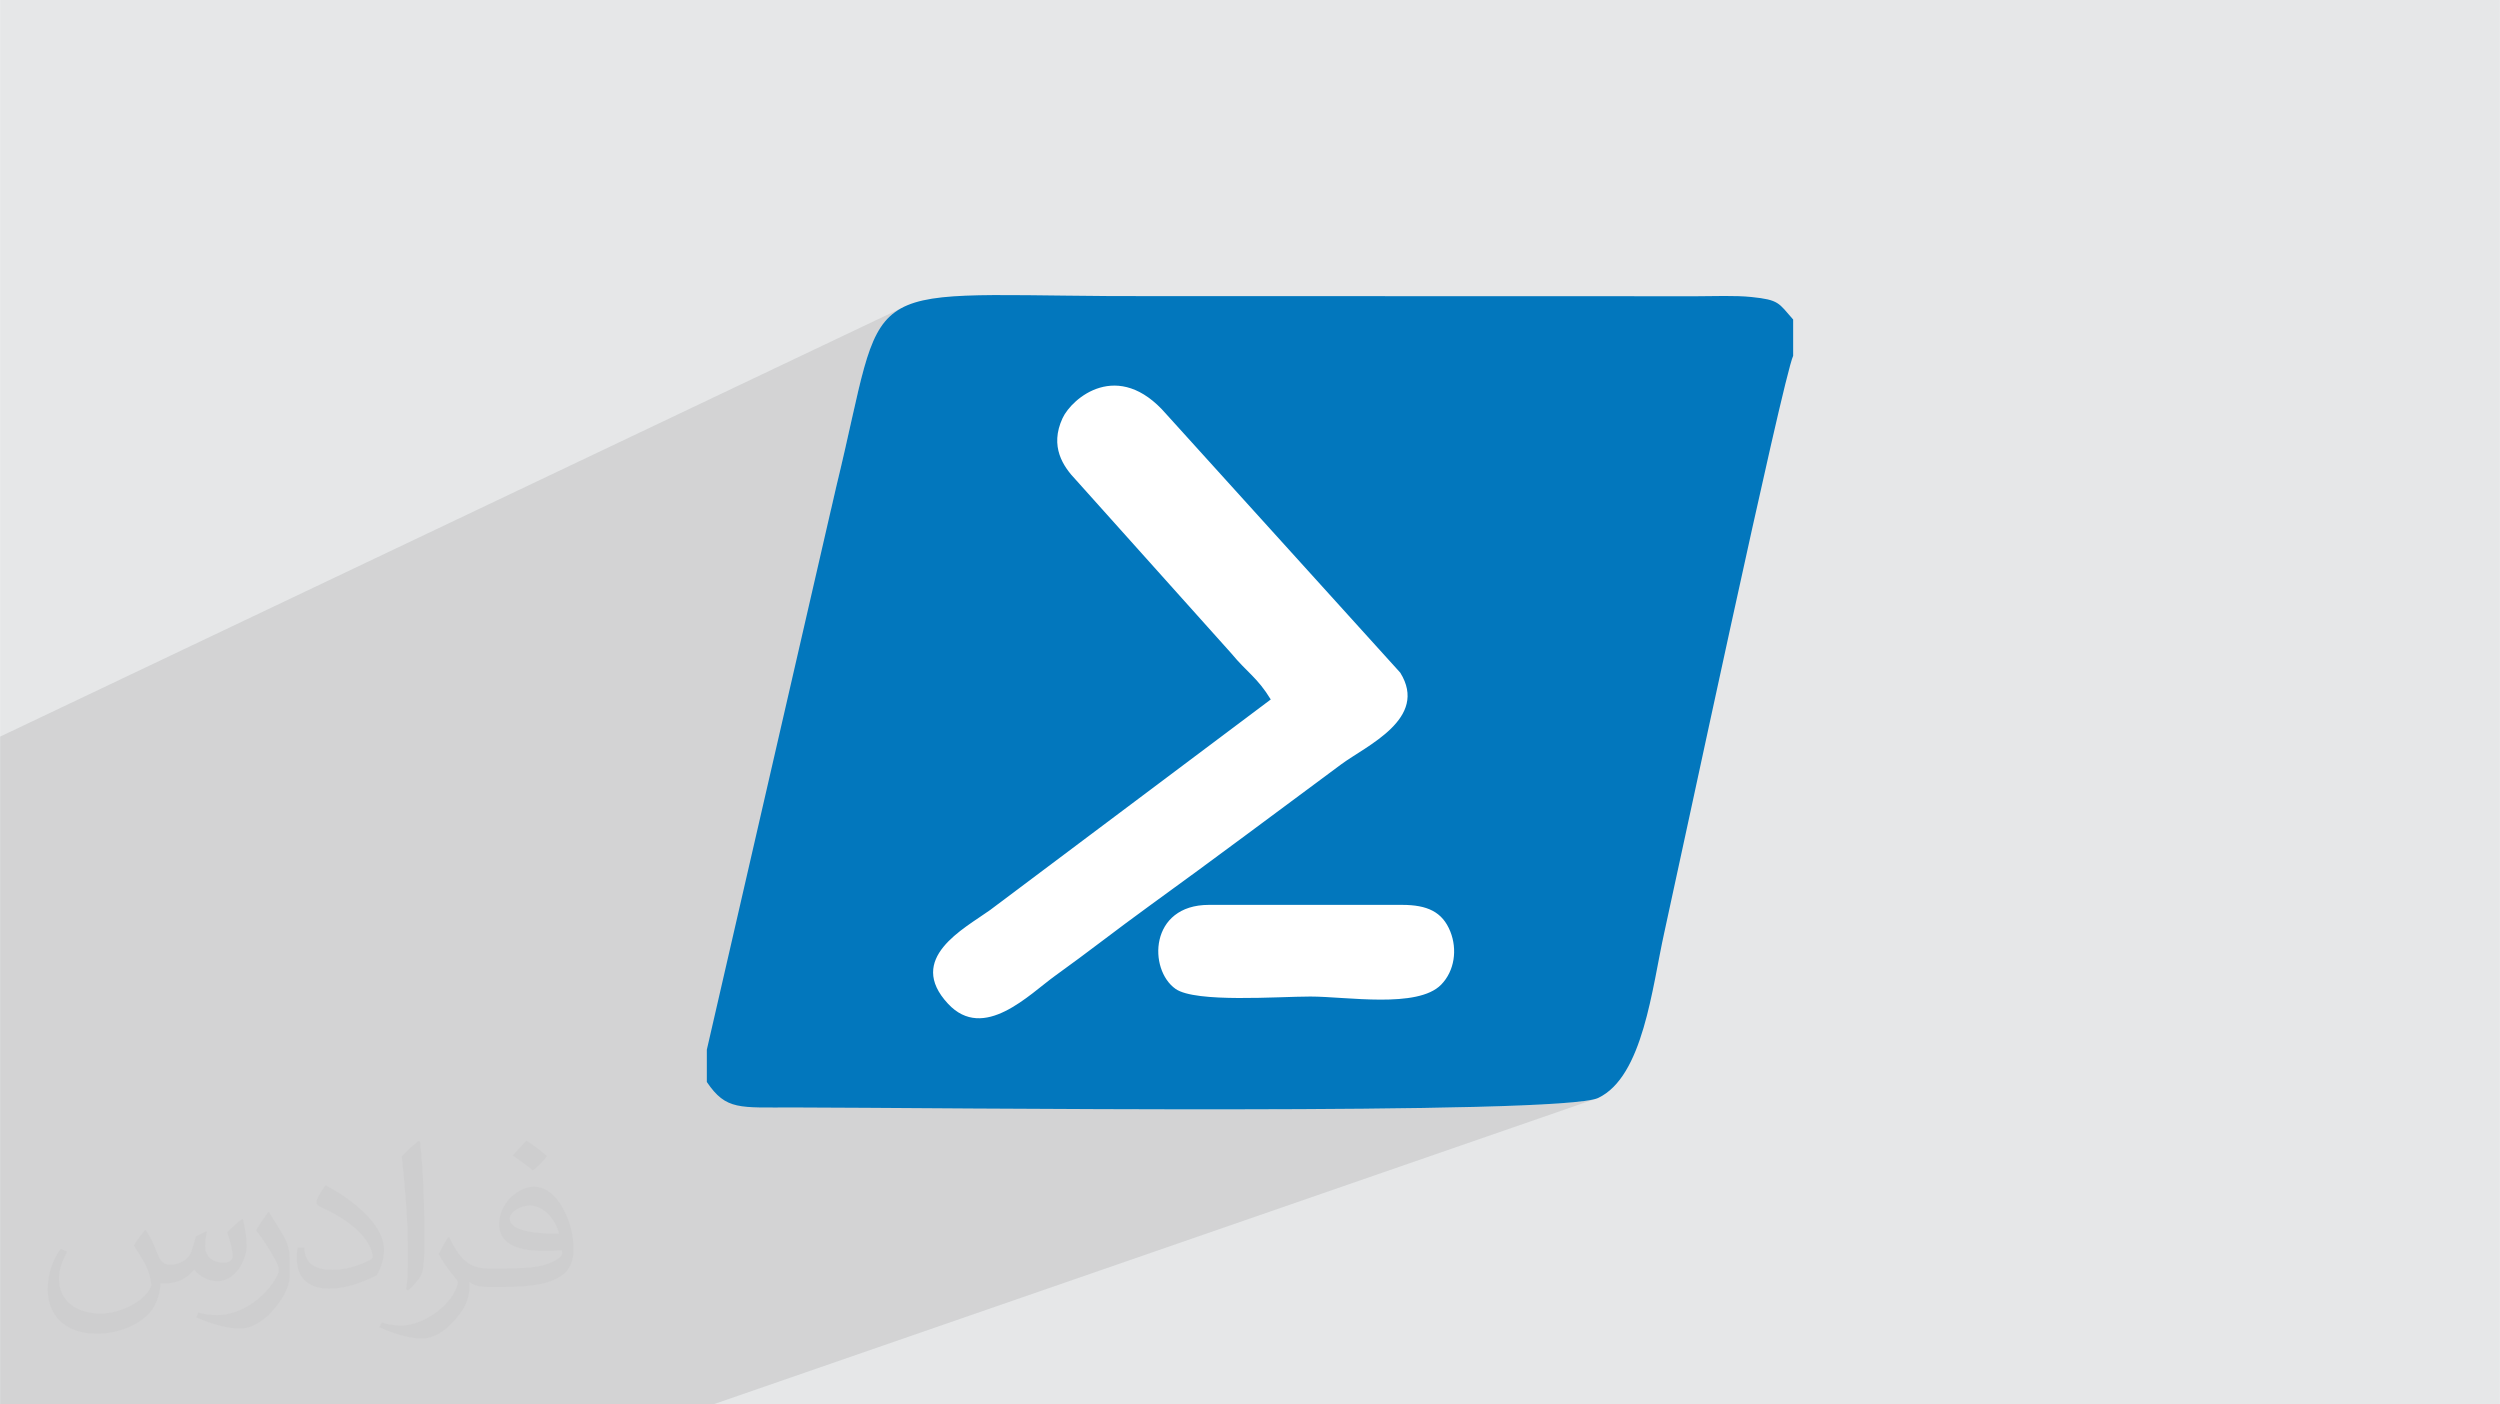 <?xml version="1.0" encoding="UTF-8"?>
<!DOCTYPE svg PUBLIC "-//W3C//DTD SVG 1.0//EN" "http://www.w3.org/TR/2001/REC-SVG-20010904/DTD/svg10.dtd">
<!-- Creator: CorelDRAW -->
<svg xmlns="http://www.w3.org/2000/svg" xml:space="preserve" width="3.708in" height="2.083in" version="1.0" style="shape-rendering:geometricPrecision; text-rendering:geometricPrecision; image-rendering:optimizeQuality; fill-rule:evenodd; clip-rule:evenodd"
viewBox="0 0 3702.73 2080.18"
 xmlns:xlink="http://www.w3.org/1999/xlink"
 xmlns:xodm="http://www.corel.com/coreldraw/odm/2003">
 <defs>
  <style type="text/css">
   <![CDATA[
    .fil5 {fill:#0277BD}
    .fil0 {fill:#E6E7E8}
    .fil3 {fill:#F3F3F3}
    .fil4 {fill:white}
    .fil2 {fill:#373435;fill-opacity:0.031}
    .fil1 {fill:#2B2A29;fill-opacity:0.102}
   ]]>
  </style>
 </defs>
 <g id="Layer_x0020_1">
  <polygon class="fil0" points="-0,0 3702.73,0 3702.73,2080.18 -0,2080.18 "/>
  <polygon class="fil1" points="263.99,2080.18 114.17,2080.18 19.28,2080.18 -0,2080.18 -0,2067.51 -0,2045.86 -0,2031.11 -0,2025.04 -0,2008.73 -0,2002.96 -0,1965.3 -0,1919.59 -0,1835.17 -0,1385.93 -0,1313.3 -0,1286.13 -0,1091.09 1344.11,452.04 1334.33,456.75 1325.57,462.31 1317.73,468.78 1310.7,476.24 1304.39,484.74 1298.67,494.35 1293.45,505.14 1288.62,517.17 1284.08,530.51 1279.72,545.22 1275.44,561.37 1271.12,579.03 1266.67,598.26 1261.98,619.12 1256.94,641.68 1251.45,666.01 1245.4,692.18 1238.69,720.24 1230.89,754.17 1618.85,577.94 1623.79,575.95 1628.91,574.27 1634.2,572.92 1639.64,571.93 1645.24,571.32 1650.97,571.14 1656.84,571.42 1662.83,572.17 1668.93,573.45 1675.13,575.27 1681.42,577.67 1687.79,580.68 1694.24,584.33 1700.75,588.66 1707.31,593.68 1713.92,599.44 1720.56,605.96 1727.24,613.29 2073.88,996.31 2077.47,1002.6 2080.3,1008.74 2082.41,1014.71 2083.84,1020.53 2084.62,1026.2 2084.77,1031.72 2084.34,1037.09 2083.37,1042.32 2081.89,1047.41 2079.93,1052.36 2077.52,1057.18 2074.71,1061.86 2071.53,1066.42 2068,1070.84 2064.17,1075.15 2060.08,1079.33 2055.75,1083.4 2051.23,1087.35 2046.54,1091.18 2041.72,1094.91 2036.8,1098.53 2031.83,1102.05 2026.83,1105.46 2021.84,1108.78 2016.9,1112 2012.04,1115.12 2007.29,1118.16 2002.69,1121.11 1998.27,1123.97 1994.08,1126.75 1990.14,1129.46 1986.48,1132.08 1977.41,1138.8 1968.37,1145.51 1959.37,1152.18 1950.41,1158.83 1941.47,1165.46 1932.57,1172.07 1923.7,1178.66 1914.85,1185.24 1906.02,1191.8 1897.22,1198.34 1888.42,1204.87 1879.65,1211.39 1870.88,1217.9 1862.12,1224.41 1853.37,1230.9 1844.62,1237.39 1835.87,1243.87 1827.11,1250.35 1818.35,1256.83 1809.58,1263.3 1800.8,1269.78 1792.01,1276.26 1783.2,1282.75 1774.37,1289.23 1765.52,1295.73 1756.64,1302.23 1747.74,1308.74 1738.8,1315.26 1729.83,1321.8 1720.83,1328.35 1711.79,1334.91 1702.7,1341.49 1698.2,1344.75 1693.72,1348.01 1689.27,1351.27 1684.84,1354.53 1680.43,1357.78 1676.04,1361.04 1671.66,1364.28 1667.3,1367.53 1662.96,1370.78 1658.63,1374.02 1654.3,1377.26 1649.99,1380.5 1645.68,1383.74 1641.39,1386.98 1637.09,1390.21 1632.79,1393.44 1630.83,1394.92 1761.36,1344.48 1774.98,1341.39 1790.58,1340.3 2076.63,1340.3 2083.41,1340.42 2089.86,1340.79 2095.98,1341.43 2101.78,1342.34 2107.26,1343.54 2112.43,1345.05 2117.29,1346.87 2121.85,1349.03 2126.11,1351.52 2130.08,1354.38 2133.77,1357.61 2137.17,1361.21 2140.29,1365.22 2143.15,1369.64 2145.74,1374.48 2148.07,1379.75 2149.88,1384.77 2151.34,1389.88 2152.46,1395.08 2153.23,1400.33 2153.65,1405.61 2153.7,1410.9 2153.41,1416.16 2152.76,1421.38 2151.75,1426.53 2150.37,1431.59 2148.63,1436.53 2146.53,1441.32 2144.06,1445.95 2141.22,1450.38 2138,1454.6 2134.42,1458.58 2130.95,1461.75 2127.09,1464.63 2122.86,1467.22 2118.28,1469.53 2113.38,1471.58 1644.69,1642.89 1677.21,1642.99 1727.14,1643.1 1777.21,1643.15 1827.14,1643.13 1876.64,1643.04 1925.4,1642.86 1973.14,1642.58 2019.56,1642.21 2064.37,1641.72 2107.27,1641.11 2147.97,1640.37 2186.18,1639.49 2221.6,1638.46 2253.94,1637.27 2282.91,1635.92 2308.21,1634.4 2329.54,1632.69 2346.62,1630.79 2359.15,1628.69 2366.84,1626.38 1056.19,2080.18 448.26,2080.18 435.66,2080.18 "/>
  <path class="fil2" d="M215.96 1821.93c7.07,10.71 11.65,21.01 16.13,32.45 3.33,6.66 5.09,18.93 20.7,18.93 4.57,0 11.13,-1.35 16.95,-4.57 6.55,-3.44 11.54,-8.64 14.15,-16.53l6.24 -21.01 15.19 -7.49 1.04 1.04c-2.08,7.91 -2.59,15.5 -2.59,21.43 0,17.57 15.19,24.23 27.25,24.23 7.07,0 13.42,-3.44 13.42,-9.89 0,-8.32 -3.53,-22.47 -8.12,-35.16 7.07,-7.07 14.15,-14.15 22.26,-19.87l1.25 0.63c3.53,14.98 5.51,29.75 5.51,39.63 0,9.67 -4.27,20.39 -7.8,27.36 -7.28,13.73 -20.18,24.65 -35.78,24.65 -11.85,0 -25.06,-5.93 -34.12,-16.95l-0.52 0c-8.53,10.61 -21.74,20.18 -42.86,20.18l-6.55 0c-1.04,13.94 -4.05,23.81 -8.64,32.66 -12.58,24.54 -49.92,41.92 -85.08,41.92 -48.89,0 -73.43,-28.19 -73.43,-65.73 0,-23.19 7.59,-44.72 19.24,-60.01l9.56 3.95c-7.28,13.94 -12.17,27.04 -12.17,39.94 0,35.16 28.61,51.9 61.58,51.9 30.58,0 68.44,-19.45 75.31,-42.02 -2.59,-24.65 -11.85,-36.19 -26,-58.66 4.27,-7.49 9.78,-14.98 16.64,-22.98l1.25 0 0 0 0 0 -0.01 -0.04zm563.83 -132.3c10.3,6.45 20.39,14.04 30.27,22.78 -5.51,7.8 -12.38,14.88 -20.91,21.12 -9.89,-8.01 -19.76,-14.88 -29.86,-22.16 6.86,-7.7 13.63,-15.08 20.49,-21.74l0 0 0 0 0 0 0 0 0 0 0.01 0zm5.3 96.11c-16.64,0 -30.27,10.92 -30.27,19.03 0,17.38 33.28,22.78 73.12,22.56 -4.99,-20.39 -22.47,-41.61 -42.86,-41.61l0 0.01zm-37.35 92.99c21.64,0 40.57,-0.63 55.02,-4.27 16.13,-4.05 29.75,-12.17 29.75,-17.78 0,-1.46 0,-3.22 -0.52,-4.68 -9.05,0.83 -19.45,0.83 -28.5,0.83 -29.33,0 -51.79,-6.66 -60.64,-23.09 -2.19,-4.57 -3.74,-9.67 -3.74,-15.5 0,-15.92 6.86,-31.41 18.93,-42.13 10.08,-8.84 21.22,-14.35 32.55,-14.35 20.49,0 36.81,16.44 48.26,42.34 6.24,14.15 10.5,30.47 10.5,51.07 0,13.73 -3.74,25.27 -12.27,33.8 -15.92,15.4 -45.24,21.22 -90.17,21.22l-20.39 0 0 0 -5.3 0c-11.13,0 -19.14,-1.98 -25.48,-6.86l-1.04 0c0.31,2.59 0.52,5.09 0.52,7.49 0,10.08 -3.33,22.98 -10.08,33.28 -19.97,29.64 -41.61,42.53 -60.33,42.53 -18.93,0 -42.13,-7.28 -63.03,-16.75l3.74 -7.28c6.76,2.81 16.13,4.68 29.02,4.68 33.8,0 78.21,-32.45 83.72,-64.17 -1.25,-2.59 -3.53,-6.03 -6.76,-9.67 -9.89,-11.75 -16.13,-21.53 -21.95,-31.82 4.99,-9.89 9.56,-17.78 13.83,-24.96l1.77 -0.21c14.46,29.44 27.56,46.28 56.78,46.28l4.57 0 0 0 21.22 0 0 0 0 0 0 0 0 0 0 0 0.04 0zm-146.45 31.1c2.5,-13.52 2.7,-28.7 2.7,-42.86l0 -21.01c0,-39.21 -4.99,-96.2 -9.05,-133.34 7.07,-7.59 16.95,-16.53 24.75,-22.56l2.29 0.63c5.3,46.7 6.55,100.79 6.55,150.81 0,13.11 -0.52,25.9 -1.77,35.26 -0.73,11.85 -7.59,20.8 -22.26,34.53l-3.22 -1.46zm-150.71 -61.89c0.73,18.41 9.78,32.87 41.4,32.87 19.66,0 36.3,-5.09 54.71,-13.83 3.33,-1.46 5.09,-3.44 5.09,-5.09 0,-11.54 -8.84,-26.83 -23.71,-40.77 -14.46,-13.11 -33.6,-24.65 -51.48,-32.35 -6.14,-2.59 -8.12,-5.3 -8.12,-7.91 0,-5.3 7.07,-16.44 12.9,-24.44l1.98 -0.21c20.49,10.71 43.38,26.63 60.33,44.3 15.4,16.33 24.96,32.87 24.96,50.86 0,13.31 -4.05,25.79 -10.61,37.44 -22.47,11.33 -46.39,19.97 -70.1,19.97 -28.81,0 -48.47,-13.52 -48.47,-45.24 0,-3.44 0,-8.73 1.25,-15.61l9.89 0 0 0 0 0 0 0 0 0 0 0 -0.01 0zm-52.11 -52.32l17.89 28.92c6.55,10.71 12.69,22.37 12.69,40.77l0 23.5c0,19.03 -12.17,39.42 -31.82,59.6 -15.4,13.63 -29.02,19.45 -41.61,19.45 -18.72,0 -40.15,-5.82 -64.9,-16.44l2.81 -7.28c7.8,2.08 16.84,3.84 27.98,3.84 35.58,-0.21 71.97,-26.21 88.61,-57.93 1.98,-3.64 2.7,-7.07 2.7,-9.47 0,-3.64 -1.98,-7.7 -3.53,-11.33 -9.05,-17.05 -19.14,-32.66 -30.27,-47.12 5.82,-9.16 11.65,-17.99 17.99,-26.73l1.46 0.21 0 0 0 0 0 0 0 0 0 0 -0.01 0z"/>
  <path class="fil3" d="M1882.1 1036.02l-415.84 311.99c-38.54,27.64 -124.81,71.56 -62.15,138.77 52.93,56.77 120.3,-14.02 159.01,-41.78 47.84,-34.31 91.43,-68.68 139.58,-103.51 97.13,-70.26 186.72,-137.54 283.78,-209.41 37.29,-27.61 129.83,-67.8 87.4,-135.77l-346.65 -383.03c-71.25,-82.47 -139.77,-23.63 -153.55,6.17 -19.41,41.99 0.88,71.56 19.98,91.58l229.84 256.55c23.52,28.52 38.85,36 58.59,68.44z"/>
  <path class="fil3" d="M2076.63 1340.3l-286.05 0c-88.58,0 -90.02,96.05 -49.43,124.48 29.79,20.85 152,11.29 199.6,11.29 53.58,0 158.8,18.06 193.67,-17.49 20.13,-20.51 24.23,-52.4 13.65,-78.82 -11.74,-29.33 -34.36,-39.45 -71.44,-39.45z"/>
  <rect class="fil4" x="1349.57" y="537.12" width="990.55" height="1041.09"/>
  <path class="fil5" d="M2076.63 1340.3c37.08,0 59.7,10.12 71.44,39.45 10.58,26.42 6.48,58.31 -13.65,78.82 -34.87,35.54 -140.09,17.49 -193.67,17.49 -47.6,0 -169.82,9.57 -199.6,-11.29 -40.59,-28.43 -39.15,-124.48 49.43,-124.48l286.05 0zm-482.96 -629.26c-19.1,-20.02 -39.39,-49.59 -19.98,-91.58 13.77,-29.8 82.3,-88.63 153.55,-6.17l346.65 383.03c42.43,67.97 -50.11,108.16 -87.4,135.77 -97.07,71.86 -186.65,139.15 -283.78,209.41 -48.16,34.83 -91.74,69.2 -139.58,103.51 -38.71,27.76 -106.08,98.55 -159.01,41.78 -62.66,-67.21 23.6,-111.13 62.15,-138.77l415.84 -311.99c-19.73,-32.44 -35.07,-39.92 -58.59,-68.44l-229.84 -256.55zm-546.83 843.82l0 47.77c28.62,42.25 48,37.63 128.63,37.72 204.43,0.24 1136.24,11.86 1191.37,-13.97 66.93,-31.36 80.1,-163.8 98.16,-245.1 22.37,-100.71 175.86,-822.45 190.89,-854.25l0 -53.77c-21.8,-24.73 -20.7,-29.05 -61.6,-33.32 -24.5,-2.56 -56.14,-1.16 -81.4,-1.14l-865.34 -0.23c-388.93,-2.56 -333.39,-28 -408.86,281.68l-191.86 834.62z"/>
 </g>
</svg>
